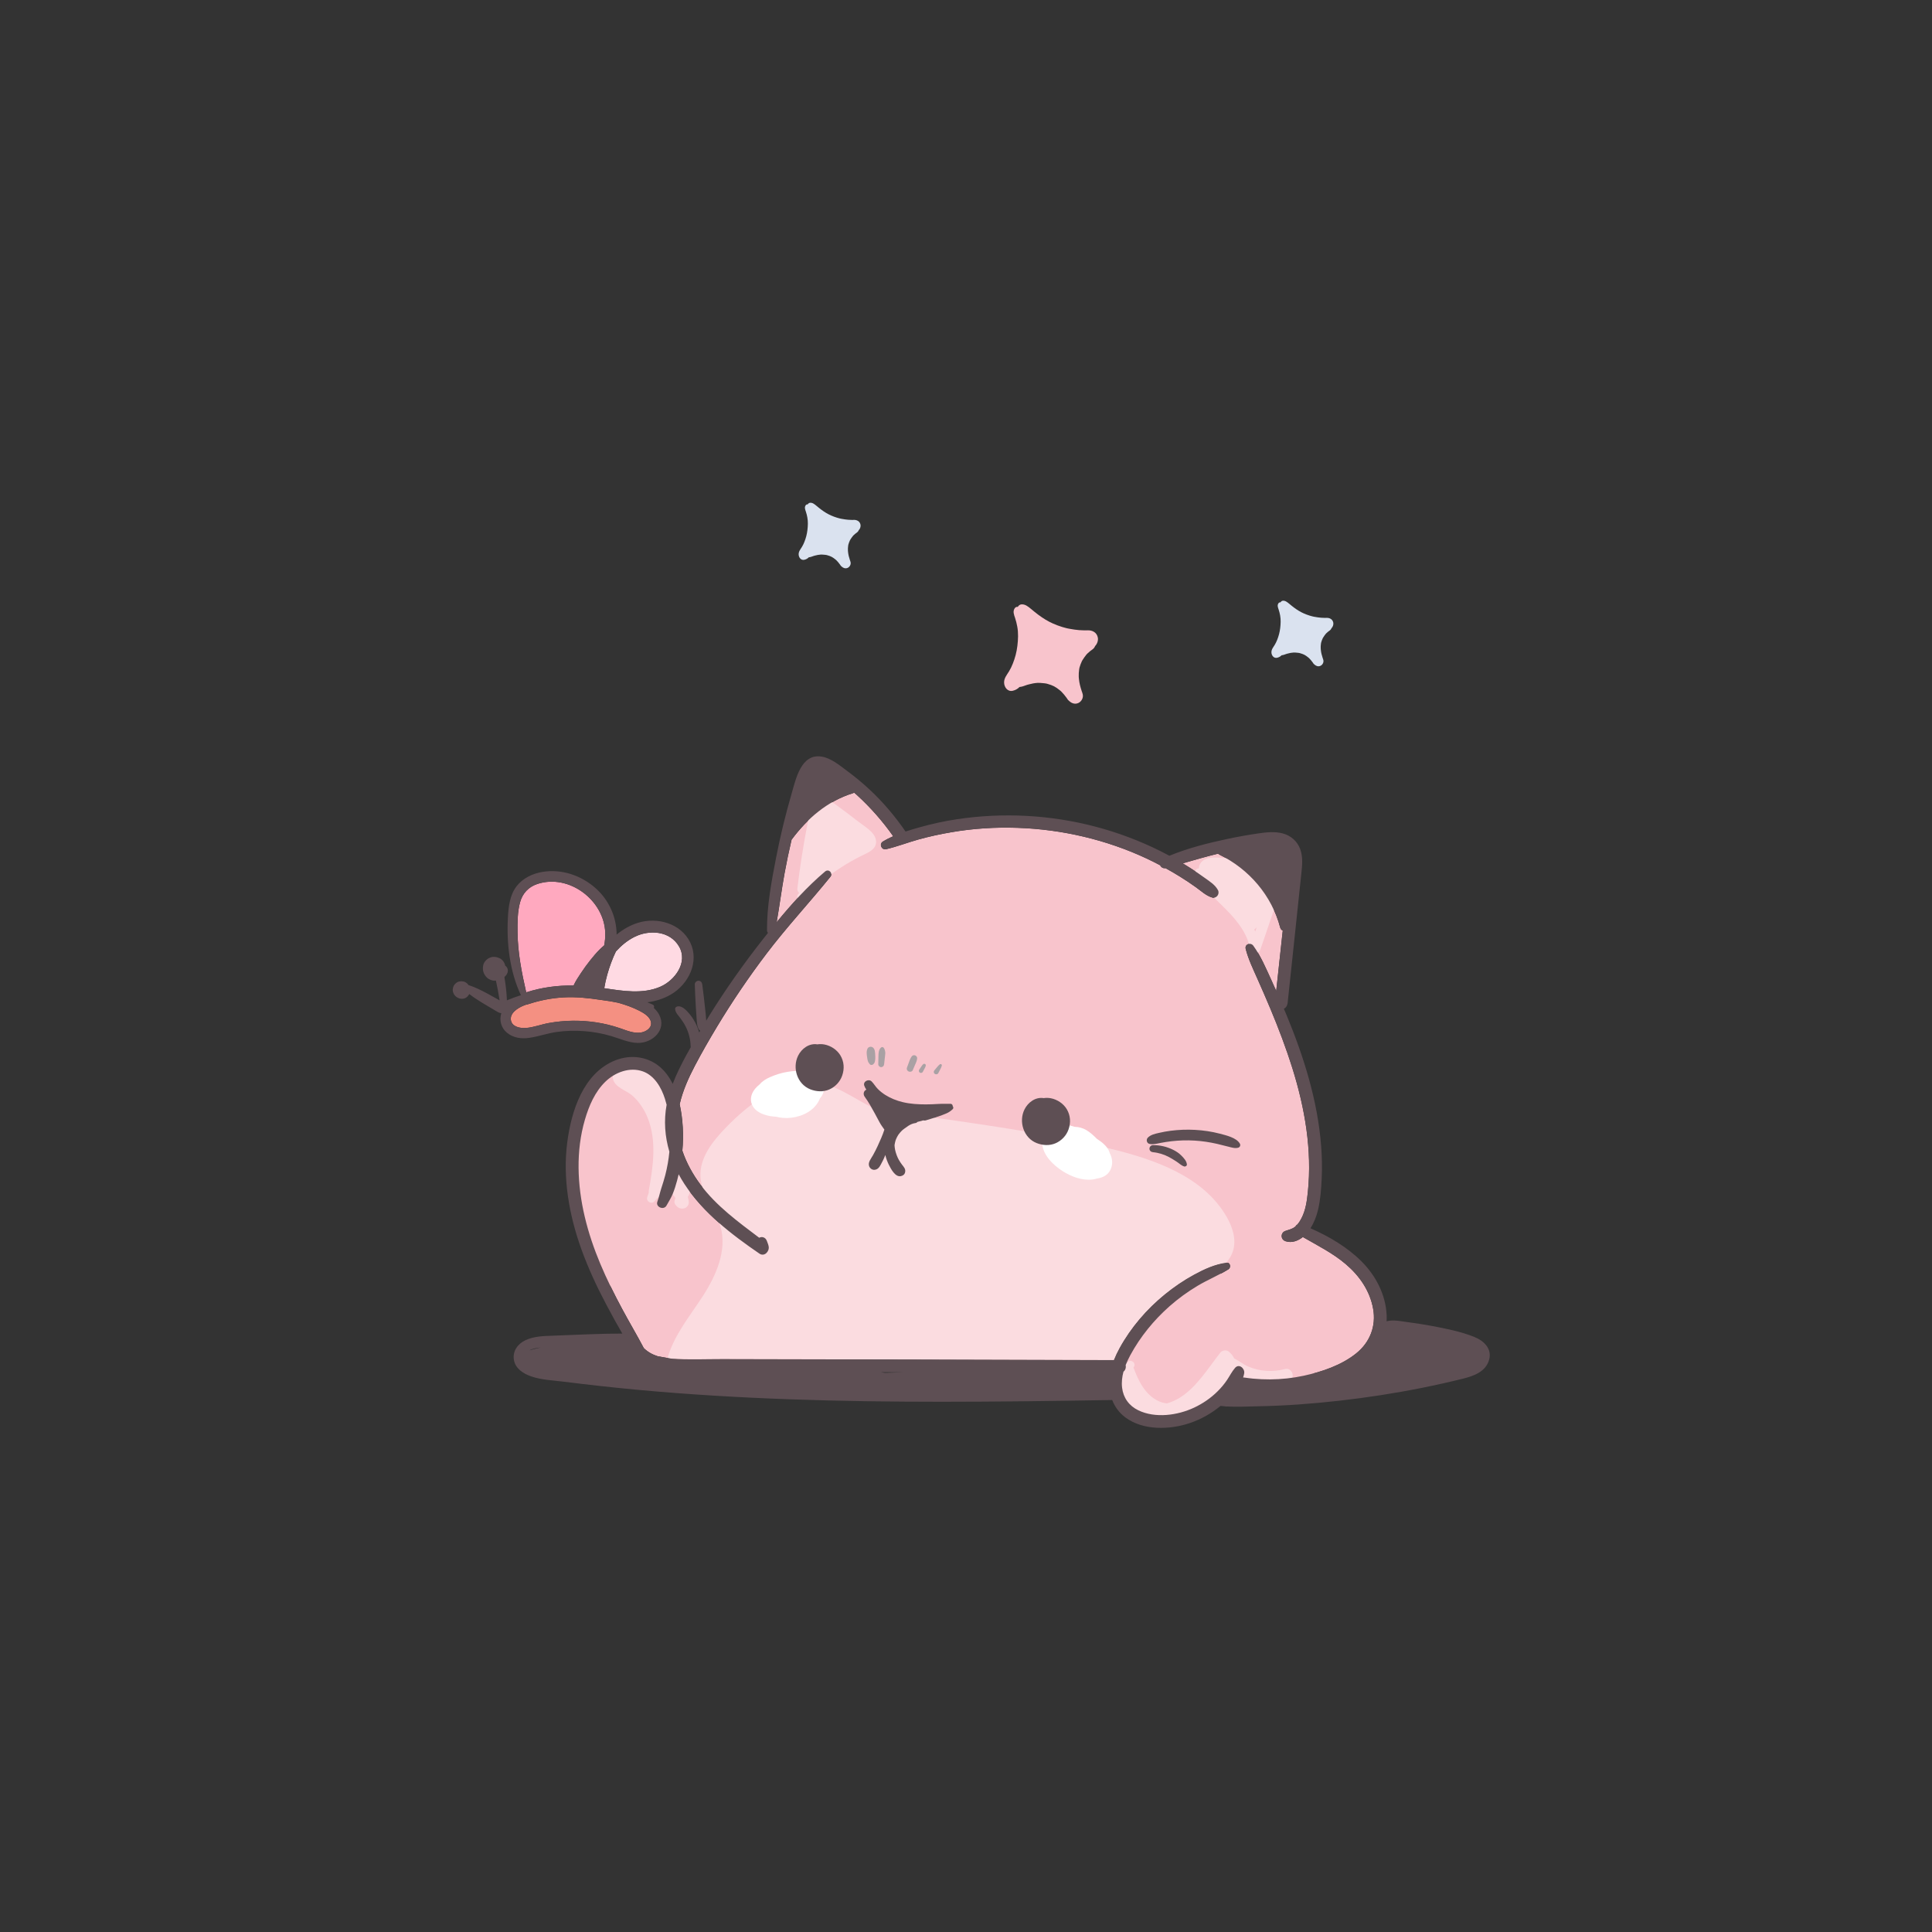 <?xml version="1.0" encoding="UTF-8" standalone="no"?> <svg xmlns:inkscape="http://www.inkscape.org/namespaces/inkscape" xmlns:sodipodi="http://sodipodi.sourceforge.net/DTD/sodipodi-0.dtd" xmlns="http://www.w3.org/2000/svg" xmlns:svg="http://www.w3.org/2000/svg" width="500" height="500" viewBox="0 0 132.292 132.292" version="1.1" id="svg1" inkscape:version="1.3 (0e150ed6c4, 2023-07-21)" sodipodi:docname="кот розовый_с бабочкой.svg"><rect x="0" y="0" width="132.292" height="132.292" fill="#333333" stroke="none"/><defs id="defs1"></defs><g inkscape:label="Слой 1" inkscape:groupmode="layer" id="layer1"><g id="g251" transform="matrix(0.265,0,0,0.265,-162.298,96.334)"><path style="fill:#f8c4cc;fill-opacity:1" d="m 893.398,-200.655 c -0.086,0.005 -0.141,0.008 -0.182,0.012 -0.039,-0.001 -0.072,-0.001 -0.136,-0.001 -0.158,-0.001 -0.316,0.002 -0.474,0 -0.435,-0.005 -0.869,-0.025 -1.302,-0.059 -0.828,-0.065 -1.646,-0.191 -2.462,-0.343 -0.155,-0.029 -0.31,-0.056 -0.465,-0.087 0,0.001 -0.35,-0.08 -0.424,-0.095 -0.358,-0.09 -0.713,-0.187 -1.065,-0.295 -0.793,-0.244 -1.572,-0.535 -2.331,-0.87 -1.362,-0.601 -2.586,-1.36 -3.895,-2.333 -0.629,-0.467 -1.227,-0.977 -1.832,-1.474 -0.726,-0.596 -1.52,-1.266 -2.517,-1.15 -0.364,0.043 -0.689,0.308 -0.867,0.63 -0.301,-0.037 -0.591,0.049 -0.812,0.379 -0.533,0.794 -0.193,1.626 0.086,2.445 0.251,0.737 0.433,1.505 0.578,2.269 0.309,1.624 0.228,3.352 0.031,4.985 -0.194,1.613 -0.59,3.13 -1.199,4.639 -0.294,0.729 -0.566,1.3 -0.955,1.941 -0.576,0.95 -1.313,1.769 -1.278,2.945 0.034,1.159 0.901,2.396 2.246,2.08 0.75,-0.176 1.29,-0.52 1.739,-0.976 0.615,-0.039 1.241,-0.292 1.796,-0.492 0.068,-0.024 0.091,-0.035 0.1,-0.04 0.042,-0.011 0.086,-0.022 0.155,-0.041 0.15,-0.041 0.3,-0.08 0.45,-0.119 0.34,-0.089 0.68,-0.172 1.026,-0.233 0.384,-0.067 0.774,-0.117 1.164,-0.139 0.012,-0.001 0.015,-0.001 0.026,-0.002 0.02,0.001 0.05,0.002 0.096,0.002 0.195,0.003 0.389,0.006 0.584,0.015 0.351,0.016 0.701,0.044 1.049,0.092 0.507,0.07 0.462,0.059 0.822,0.162 1.383,0.395 2.024,0.734 3.15,1.647 0.081,0.065 0.159,0.133 0.237,0.2 0.016,0.019 0.181,0.172 0.213,0.204 0.224,0.226 0.438,0.461 0.64,0.706 0.224,0.271 0.443,0.55 0.648,0.836 0.082,0.114 0.155,0.236 0.239,0.348 0.076,0.146 0.182,0.267 0.319,0.361 0.064,0.057 0.11,0.099 0.144,0.131 0.643,0.611 1.518,0.889 2.364,0.49 0.787,-0.371 1.299,-1.307 1.125,-2.172 -0.061,-0.301 -0.159,-0.589 -0.271,-0.872 -0.358,-1.128 -0.606,-1.971 -0.732,-3.199 0,-0.033 -0.023,-0.292 -0.031,-0.384 0,-0.083 -0.01,-0.207 -0.01,-0.227 -0.01,-0.287 -0.01,-0.572 0.01,-0.859 0.017,-0.322 0.049,-0.644 0.098,-0.964 0.017,-0.108 0.037,-0.215 0.057,-0.322 0.011,-0.05 0.032,-0.145 0.052,-0.219 0.149,-0.53 0.352,-1.034 0.578,-1.536 0.013,-0.029 0.021,-0.044 0.03,-0.064 0.051,-0.089 0.101,-0.179 0.154,-0.267 0.15,-0.248 0.313,-0.488 0.48,-0.725 0.15,-0.21 0.304,-0.417 0.468,-0.616 0.063,-0.077 0.122,-0.144 0.148,-0.174 0.055,-0.057 0.109,-0.114 0.165,-0.169 0.415,-0.407 0.868,-0.77 1.346,-1.099 0.298,-0.205 0.504,-0.505 0.641,-0.841 0.548,-0.56 0.837,-1.428 0.712,-2.147 -0.242,-1.377 -1.45,-1.984 -2.723,-1.914 z" id="path15-1"></path><path style="fill:#ffffff" d="m 829.925,-217.124 c -0.01,-0.008 -0.019,-0.013 -0.027,-0.021 0.081,0.071 0.089,0.077 0.027,0.021 z" id="path16-9"></path><path style="fill:#dae2ef;fill-opacity:1" d="m 833.002,-229.188 c -0.057,0.003 -0.093,0.005 -0.12,0.007 -0.026,0 -0.047,-10e-4 -0.09,-10e-4 -0.104,0 -0.209,10e-4 -0.313,0 -0.287,-0.003 -0.573,-0.017 -0.859,-0.039 -0.547,-0.043 -1.086,-0.126 -1.625,-0.226 -0.102,-0.019 -0.205,-0.037 -0.307,-0.058 0,0 -0.231,-0.053 -0.28,-0.063 -0.236,-0.059 -0.471,-0.123 -0.703,-0.195 -0.524,-0.161 -1.037,-0.353 -1.539,-0.574 -0.899,-0.397 -1.707,-0.898 -2.571,-1.54 -0.415,-0.308 -0.81,-0.645 -1.209,-0.973 -0.479,-0.393 -1.003,-0.836 -1.661,-0.759 -0.24,0.028 -0.455,0.203 -0.573,0.416 -0.198,-0.025 -0.39,0.032 -0.536,0.25 -0.352,0.524 -0.127,1.073 0.057,1.614 0.166,0.486 0.286,0.993 0.382,1.498 0.204,1.072 0.15,2.212 0.02,3.29 -0.128,1.064 -0.389,2.066 -0.791,3.061 -0.194,0.481 -0.374,0.858 -0.63,1.281 -0.38,0.627 -0.867,1.167 -0.844,1.944 0.022,0.765 0.594,1.581 1.483,1.373 0.495,-0.116 0.852,-0.343 1.148,-0.644 0.406,-0.026 0.819,-0.193 1.186,-0.324 0.045,-0.016 0.06,-0.023 0.066,-0.026 0.028,-0.007 0.056,-0.015 0.102,-0.027 0.099,-0.027 0.198,-0.053 0.297,-0.079 0.224,-0.059 0.449,-0.114 0.677,-0.154 0.254,-0.044 0.511,-0.077 0.768,-0.092 0.01,-0.001 0.01,-0.001 0.017,-0.001 0.013,0.001 0.033,0.001 0.064,0.001 0.128,0.002 0.257,0.004 0.386,0.01 0.232,0.01 0.462,0.029 0.692,0.061 0.335,0.046 0.305,0.039 0.542,0.107 0.913,0.261 1.336,0.485 2.079,1.087 0.053,0.043 0.105,0.087 0.157,0.132 0.011,0.012 0.12,0.114 0.141,0.135 0.148,0.149 0.289,0.304 0.423,0.466 0.148,0.179 0.293,0.363 0.428,0.552 0.054,0.075 0.102,0.156 0.158,0.23 0.05,0.097 0.12,0.176 0.21,0.238 0.042,0.038 0.073,0.066 0.095,0.086 0.424,0.403 1.002,0.587 1.56,0.324 0.519,-0.245 0.858,-0.862 0.743,-1.434 -0.04,-0.199 -0.105,-0.389 -0.179,-0.576 -0.236,-0.744 -0.4,-1.301 -0.483,-2.112 0,-0.022 -0.015,-0.193 -0.02,-0.253 0,-0.055 -0.01,-0.137 -0.01,-0.15 -0.01,-0.189 -0.01,-0.378 0,-0.567 0.011,-0.213 0.032,-0.425 0.065,-0.636 0.011,-0.071 0.024,-0.142 0.038,-0.213 0.01,-0.033 0.021,-0.096 0.035,-0.145 0.098,-0.35 0.232,-0.682 0.381,-1.014 0.01,-0.019 0.013,-0.029 0.02,-0.042 0.034,-0.059 0.067,-0.118 0.102,-0.176 0.099,-0.164 0.206,-0.322 0.317,-0.478 0.099,-0.139 0.201,-0.275 0.309,-0.407 0.042,-0.051 0.081,-0.095 0.098,-0.115 0.036,-0.037 0.072,-0.075 0.109,-0.112 0.274,-0.269 0.573,-0.508 0.889,-0.725 0.196,-0.135 0.333,-0.333 0.423,-0.555 0.362,-0.369 0.552,-0.943 0.47,-1.417 -0.165,-0.906 -0.962,-1.307 -1.802,-1.261 z" id="path17-55"></path><path style="fill:#ffffff" d="m 952.089,-191.812 c -0.01,-0.008 -0.018,-0.013 -0.027,-0.021 0.081,0.071 0.088,0.077 0.027,0.021 z" id="path18-7"></path><path style="fill:#dae2ef;fill-opacity:1" d="m 955.165,-203.876 c -0.057,0.003 -0.093,0.006 -0.12,0.008 -0.026,0 -0.047,-0.001 -0.09,-0.001 -0.105,0 -0.209,0.001 -0.313,0 -0.287,-0.003 -0.573,-0.017 -0.859,-0.039 -0.547,-0.043 -1.086,-0.126 -1.625,-0.226 -0.102,-0.019 -0.205,-0.037 -0.307,-0.057 0,0 -0.231,-0.053 -0.28,-0.063 -0.236,-0.059 -0.471,-0.123 -0.703,-0.195 -0.523,-0.161 -1.037,-0.353 -1.539,-0.574 -0.899,-0.397 -1.707,-0.898 -2.571,-1.54 -0.415,-0.308 -0.81,-0.645 -1.209,-0.973 -0.479,-0.393 -1.003,-0.836 -1.661,-0.759 -0.24,0.028 -0.455,0.203 -0.572,0.415 -0.199,-0.025 -0.39,0.032 -0.536,0.25 -0.352,0.524 -0.127,1.073 0.057,1.614 0.166,0.486 0.286,0.993 0.382,1.498 0.204,1.072 0.15,2.212 0.02,3.29 -0.128,1.064 -0.389,2.066 -0.791,3.062 -0.194,0.481 -0.374,0.858 -0.63,1.281 -0.38,0.627 -0.867,1.167 -0.844,1.944 0.022,0.765 0.594,1.581 1.482,1.373 0.495,-0.116 0.852,-0.343 1.148,-0.644 0.406,-0.026 0.819,-0.193 1.186,-0.324 0.045,-0.016 0.06,-0.023 0.066,-0.026 0.028,-0.007 0.057,-0.015 0.102,-0.027 0.099,-0.027 0.198,-0.053 0.297,-0.079 0.224,-0.059 0.449,-0.113 0.677,-0.154 0.254,-0.045 0.511,-0.077 0.768,-0.092 0.01,-0.001 0.01,-0.001 0.017,-0.001 0.013,0.001 0.033,0.001 0.064,0.001 0.129,0.002 0.257,0.004 0.386,0.01 0.232,0.01 0.462,0.029 0.692,0.061 0.335,0.046 0.305,0.039 0.542,0.107 0.913,0.261 1.336,0.485 2.079,1.087 0.053,0.043 0.105,0.088 0.157,0.132 0.011,0.012 0.12,0.114 0.141,0.135 0.148,0.149 0.289,0.304 0.423,0.466 0.148,0.179 0.293,0.363 0.428,0.552 0.054,0.075 0.102,0.156 0.158,0.23 0.05,0.097 0.12,0.176 0.21,0.238 0.042,0.038 0.073,0.066 0.095,0.086 0.424,0.403 1.002,0.587 1.56,0.324 0.519,-0.245 0.858,-0.862 0.743,-1.434 -0.04,-0.199 -0.105,-0.389 -0.179,-0.576 -0.236,-0.744 -0.4,-1.301 -0.483,-2.112 0,-0.022 -0.015,-0.193 -0.02,-0.253 0,-0.055 -0.01,-0.137 -0.01,-0.15 -0.01,-0.189 -0.01,-0.378 0,-0.567 0.011,-0.213 0.032,-0.425 0.065,-0.636 0.011,-0.071 0.025,-0.142 0.038,-0.212 0.01,-0.033 0.021,-0.096 0.034,-0.145 0.099,-0.35 0.233,-0.682 0.381,-1.014 0.01,-0.019 0.014,-0.029 0.02,-0.042 0.034,-0.059 0.067,-0.118 0.102,-0.176 0.099,-0.164 0.206,-0.322 0.317,-0.478 0.099,-0.139 0.2,-0.275 0.309,-0.407 0.042,-0.051 0.081,-0.095 0.098,-0.115 0.036,-0.037 0.072,-0.075 0.109,-0.111 0.274,-0.269 0.573,-0.508 0.889,-0.725 0.196,-0.135 0.333,-0.333 0.423,-0.555 0.362,-0.37 0.552,-0.943 0.47,-1.417 -0.164,-0.91 -0.96,-1.311 -1.801,-1.265 z" id="path19-7"></path><g id="g130" transform="translate(4.403,-399.255)"><path style="fill:#ffffff" d="m 884.334,216.877 c -0.012,-0.012 -0.028,-0.019 -0.041,-0.032 0.123,0.108 0.134,0.117 0.041,0.032 z" id="path14-41"></path><path style="fill:#f8c4cc;fill-opacity:1" d="m 958.475,385.448 c -3.789,3.046 -8.805,4.741 -13.488,5.767 -2.871,0.626 -5.784,0.935 -8.714,0.96 -1.477,0.008 -2.955,-0.058 -4.424,-0.2 -0.71,-0.067 -1.419,-0.159 -2.12,-0.259 -0.167,-0.025 -0.309,-0.042 -0.459,-0.05 0.134,-0.351 0.234,-0.718 0.284,-1.093 0.184,-1.235 -1.327,-2.571 -2.362,-1.369 -0.826,0.952 -1.352,2.037 -2.045,3.08 -0.71,1.068 -1.536,2.037 -2.437,2.938 -1.77,1.769 -3.848,3.197 -6.11,4.257 -4.273,2.003 -10.033,2.796 -14.414,0.676 -2.379,-1.152 -3.873,-3.205 -4.182,-5.834 -0.167,-1.411 -0.008,-2.796 0.359,-4.14 0.509,-0.392 0.693,-1.093 0.568,-1.711 0.342,-0.876 0.751,-1.728 1.185,-2.546 2.596,-4.774 6.085,-9.064 10.149,-12.653 2.254,-1.995 4.699,-3.756 7.27,-5.3 2.588,-1.544 5.4,-2.679 7.946,-4.265 0.693,-0.434 0.492,-1.786 -0.451,-1.678 -0.075,0.008 -0.158,0.017 -0.233,0.033 -2.88,0.376 -5.651,1.669 -8.18,3.047 -2.688,1.461 -5.208,3.18 -7.579,5.108 -4.691,3.823 -8.772,8.555 -11.685,13.872 -0.551,0.993 -1.043,2.028 -1.469,3.096 -16.651,-0.05 -33.303,-0.108 -49.946,-0.142 -17.086,-0.042 -34.163,-0.083 -51.24,-0.117 -4.323,0 -8.705,0.192 -13.021,-0.092 -0.384,-0.067 -0.759,-0.134 -1.143,-0.2 -0.843,-0.15 -1.686,-0.3 -2.521,-0.451 -1.344,-0.426 -2.579,-1.085 -3.614,-2.112 -1.786,-3.397 -3.756,-6.694 -5.567,-10.074 -2.045,-3.806 -3.973,-7.687 -5.651,-11.677 -3.305,-7.871 -5.542,-16.259 -5.617,-24.831 -0.042,-4.19 0.451,-8.363 1.627,-12.395 1.043,-3.589 2.579,-7.22 5.309,-9.857 2.479,-2.404 6.243,-3.856 9.64,-2.663 3.055,1.068 4.807,4.182 5.742,7.095 0.159,0.509 0.3,1.018 0.434,1.536 -0.76,4.107 -0.451,8.221 0.709,12.136 -0.192,2.037 -0.543,4.048 -1.052,6.026 -0.292,1.135 -0.651,2.254 -1.018,3.364 -0.376,1.177 -0.609,2.37 -1.035,3.531 -0.501,1.385 1.661,2.262 2.362,0.993 0.534,-0.977 1.152,-1.92 1.578,-2.955 0.476,-1.144 0.843,-2.32 1.16,-3.514 0.15,-0.534 0.284,-1.077 0.401,-1.619 0.451,0.843 0.943,1.661 1.461,2.471 2.471,3.798 5.6,7.136 9.039,10.141 3.28,2.888 6.844,5.475 10.375,7.896 1.285,0.876 2.612,-0.568 2.387,-1.836 -0.092,-0.526 -0.3,-1.002 -0.484,-1.494 -0.351,-0.927 -1.302,-1.144 -1.961,-0.776 -5.25,-3.965 -10.609,-7.862 -14.69,-13.087 0.008,-0.008 0.008,-0.008 0,-0.008 -0.175,-0.209 -0.334,-0.417 -0.492,-0.626 -1.995,-2.663 -3.639,-5.634 -4.691,-8.772 0.359,-3.998 0.159,-8.104 -0.693,-12.019 0.801,-3.497 2.279,-6.786 3.94,-9.957 1.786,-3.405 3.714,-6.744 5.692,-10.041 3.923,-6.519 8.205,-12.829 12.804,-18.897 5.208,-6.869 11.084,-13.163 16.501,-19.856 0.768,-0.96 -0.409,-2.162 -1.36,-1.361 -4.599,3.889 -8.681,8.422 -12.52,13.096 0.751,-4.232 1.285,-8.505 2.062,-12.745 0.526,-2.871 1.127,-5.734 1.794,-8.58 4.031,-5.45 9.29,-9.999 15.858,-12.019 0.117,-0.033 0.217,-0.092 0.317,-0.15 0.225,0.2 0.459,0.392 0.684,0.601 3.514,3.205 6.669,6.786 9.407,10.675 -0.918,0.401 -1.82,0.843 -2.654,1.36 -1.06,0.643 -0.367,2.254 0.826,1.978 2.821,-0.651 5.55,-1.728 8.347,-2.504 2.797,-0.776 5.642,-1.394 8.505,-1.878 5.651,-0.977 11.402,-1.335 17.127,-1.135 11.485,0.392 22.97,3.072 33.386,7.954 1.152,0.542 2.295,1.118 3.422,1.711 0.25,0.501 0.768,0.868 1.385,0.751 1.302,0.709 2.579,1.461 3.839,2.245 1.369,0.851 2.713,1.744 4.023,2.688 1.36,0.968 2.612,2.195 4.232,2.663 1.127,0.326 2.02,-0.943 1.477,-1.928 -0.759,-1.386 -2.12,-2.203 -3.38,-3.122 -1.219,-0.885 -2.462,-1.736 -3.731,-2.546 -0.659,-0.426 -1.327,-0.835 -1.995,-1.244 3.038,-0.868 6.068,-1.761 9.148,-2.504 0.092,0.108 0.217,0.209 0.376,0.284 7.629,3.731 13.488,10.55 15.658,18.796 0.109,0.434 0.367,0.684 0.668,0.81 -0.05,0.434 -0.1,0.868 -0.15,1.302 -0.526,4.766 -1.035,9.523 -1.544,14.289 -0.417,-0.935 -0.826,-1.87 -1.252,-2.796 -1.394,-3.022 -2.704,-6.177 -4.649,-8.881 -0.693,-0.96 -2.303,-0.417 -1.978,0.835 0.701,2.738 1.961,5.292 3.097,7.871 1.093,2.479 2.195,4.966 3.239,7.478 2.12,5.066 4.081,10.216 5.726,15.458 3.222,10.316 5.108,21.125 3.998,31.942 -0.233,2.32 -0.559,4.716 -1.644,6.819 -0.292,0.559 -0.634,1.118 -1.043,1.603 -0.209,0.108 -0.384,0.284 -0.5,0.501 l -0.15,0.134 c -0.71,0.559 -1.619,0.76 -2.454,1.043 -1.311,0.442 -1.302,2.203 0,2.654 1.586,0.543 3.214,-0.067 4.49,-1.077 3.797,2.187 7.746,4.157 11.101,7.011 3.547,3.021 6.218,6.869 7.061,11.518 0.817,4.498 -0.827,8.696 -4.383,11.543 z" id="path103-75"></path><path style="fill:#f6c280" d="m 966.04,379.404 c -0.017,0.077 -0.036,0.153 -0.055,0.23 l 0.187,-0.165 z" id="path104-8"></path><path style="fill:#ffdae3" d="m 778.661,290.706 c 3.786,-1.635 7.239,-6.306 4.849,-10.411 -2.381,-4.091 -7.764,-4.401 -11.619,-2.419 -1.793,0.922 -3.346,2.216 -4.693,3.703 -0.923,1.913 -1.661,3.955 -2.231,5.975 -0.327,1.16 -0.591,2.334 -0.781,3.524 4.774,0.726 9.938,1.587 14.475,-0.372 z" id="path105-2"></path><path style="fill:#ffa9bf" d="m 744.016,292.153 c 4.031,-1.296 8.119,-1.821 12.254,-1.777 0.512,-1.149 1.249,-2.226 1.939,-3.272 0.722,-1.095 1.495,-2.148 2.307,-3.178 0.8,-1.015 1.638,-2.003 2.555,-2.916 0.351,-0.349 0.725,-0.671 1.1,-0.994 0.205,-1.057 0.3,-2.136 0.272,-3.206 -0.222,-8.437 -9.368,-15.389 -17.575,-12.652 -2.266,0.756 -3.807,2.416 -4.436,4.712 -0.68,2.481 -0.685,5.206 -0.656,7.761 0.061,5.292 1.072,10.393 2.24,15.522 z" id="path106-6"></path><path style="fill:#f49082" d="m 768.188,301.398 c 1.726,0.584 3.649,1.45 5.512,1.134 1.234,-0.209 2.762,-1.121 2.58,-2.57 -0.184,-1.463 -1.861,-2.457 -3.036,-3.059 -1.718,-0.88 -3.594,-1.55 -5.513,-2.069 -0.63,-0.126 -1.261,-0.248 -1.893,-0.363 -0.816,-0.111 -1.626,-0.231 -2.425,-0.352 -3.237,-0.49 -6.459,-0.846 -9.738,-0.668 -3.194,0.173 -6.328,0.815 -9.36,1.825 -0.138,0.046 -0.268,0.068 -0.393,0.078 -0.244,0.093 -0.491,0.18 -0.731,0.283 -1.442,0.62 -3.498,1.924 -3.113,3.796 0.345,1.679 2.491,2.038 3.904,1.925 1.995,-0.16 3.939,-0.931 5.906,-1.283 4.053,-0.726 8.161,-0.778 12.231,-0.163 2.065,0.312 4.091,0.817 6.069,1.486 z" id="path107-3"></path><path style="fill:#5e4f54;fill-opacity:1" d="m 913.328,334.348 c -0.619,-0.63 -1.373,-1.133 -2.165,-1.523 -1.633,-0.805 -3.374,-1.211 -5.195,-1.197 -0.493,0.004 -0.913,0.417 -0.913,0.913 0,0.531 0.42,0.868 0.913,0.913 1.452,0.131 2.919,0.607 4.161,1.268 0.665,0.354 1.294,0.765 1.93,1.166 0.644,0.406 1.23,1.025 1.969,1.247 0.315,0.095 0.742,-0.175 0.702,-0.535 -0.101,-0.904 -0.788,-1.627 -1.402,-2.252 z" id="path108-0"></path><path style="fill:#fbdce0;fill-opacity:1" d="m 926.633,358.989 c -0.376,1.202 -1.018,2.203 -1.836,3.071 -2.88,0.376 -5.651,1.669 -8.18,3.047 -2.688,1.461 -5.208,3.18 -7.579,5.108 -4.691,3.823 -8.772,8.555 -11.685,13.872 -0.551,0.993 -1.043,2.028 -1.469,3.096 -16.651,-0.05 -33.303,-0.108 -49.946,-0.142 -17.086,-0.042 -34.163,-0.083 -51.24,-0.117 -4.323,0 -8.705,0.192 -13.021,-0.092 -0.384,-0.067 -0.759,-0.134 -1.143,-0.2 1.644,-5.843 5.676,-10.734 9.014,-15.842 3.522,-5.409 6.444,-11.969 4.649,-18.17 -0.083,-0.284 -0.175,-0.559 -0.275,-0.843 -1.144,-3.213 -3.355,-6.093 -4.374,-9.298 0.008,-0.008 0.008,-0.008 0,-0.008 -0.25,-0.81 -0.426,-1.636 -0.492,-2.487 -0.384,-4.983 3.113,-9.365 6.602,-12.954 6.519,-6.702 15.166,-13.129 24.355,-11.393 5.584,1.06 9.924,4.916 15.082,6.994 2.946,1.194 5.801,1.294 8.931,1.461 5.258,0.275 10.483,1.152 15.683,1.911 11.718,1.711 23.404,3.714 34.922,6.469 11.752,2.813 24.405,7.245 30.398,17.736 1.52,2.655 2.539,5.86 1.604,8.781 z" id="path109-7"></path><path style="fill:#ffffff;fill-opacity:1" d="m 894.777,333.659 c -0.024,-0.083 -0.038,-0.167 -0.069,-0.249 -0.551,-1.475 -1.834,-2.485 -3.105,-3.331 -0.037,-0.025 -0.077,-0.046 -0.115,-0.07 -0.846,-0.848 -1.741,-1.684 -2.765,-2.287 -0.88,-0.518 -1.945,-0.807 -2.991,-0.829 -0.818,-0.259 -1.652,-0.45 -2.494,-0.537 -3.044,-0.315 -6.254,1.776 -5.872,5.117 0.336,2.937 2.893,5.351 5.257,6.871 2.205,1.418 5.095,2.5 7.749,2.157 0.366,-0.047 0.724,-0.127 1.069,-0.238 1.732,-0.233 3.284,-1.083 3.815,-3.008 0.353,-1.278 0.096,-2.494 -0.479,-3.596 z" id="path110-28"></path><path style="fill:#ffffff;fill-opacity:1" d="m 820.931,317.138 c 0.019,-0.841 -0.275,-1.621 -0.773,-2.254 -0.069,-0.24 -0.163,-0.485 -0.314,-0.74 -0.761,-1.282 -2.314,-1.553 -3.671,-1.671 -1.565,-0.136 -3.132,-0.031 -4.68,0.222 -1.549,0.253 -3.034,0.729 -4.47,1.358 -0.981,0.43 -1.961,0.997 -2.643,1.823 -0.409,0.336 -0.797,0.688 -1.132,1.075 -1.022,1.181 -1.535,2.729 -0.889,4.224 0.573,1.326 1.842,2.11 3.163,2.561 0.978,0.333 2.035,0.508 3.112,0.554 0.591,0.155 1.19,0.256 1.758,0.299 2.843,0.219 6.081,-0.713 8.086,-2.809 0.614,-0.641 1.107,-1.408 1.424,-2.223 0.598,-0.668 1.008,-1.483 1.029,-2.419 z" id="path111-68"></path><path style="fill:#fbdce0;fill-opacity:1" d="m 834.366,252.762 c -0.36,-2.072 -2.891,-3.447 -4.413,-4.635 -1.823,-1.422 -3.667,-2.817 -5.536,-4.179 -1.638,-1.193 -3.947,-2.861 -5.849,-1.122 -0.668,0.611 -0.964,1.442 -1.161,2.305 -0.289,1.262 -0.529,2.537 -0.777,3.808 -1.056,5.423 -1.898,10.885 -2.556,16.37 -0.06,0.502 0.147,0.887 0.475,1.141 -0.122,0.159 -0.253,0.306 -0.374,0.467 -0.526,0.702 0.593,1.502 1.188,0.917 3.006,-2.957 6.372,-5.596 9.9,-7.9 1.767,-1.154 3.598,-2.203 5.496,-3.126 1.691,-0.821 4.013,-1.705 3.607,-4.046 z" id="path112-7"></path><path style="fill:#fbdce0;fill-opacity:1" d="m 938.619,263.439 c -0.48,-1.643 -1.733,-2.985 -3.214,-3.798 -1.669,-0.916 -3.587,-1.282 -5.443,-1.602 -1.988,-0.343 -3.995,-0.562 -6.011,-0.644 -1.638,-0.066 -3.818,-0.352 -5.172,0.796 -0.675,0.572 -0.94,1.24 -0.947,1.928 -0.491,-0.051 -1.032,0.429 -0.929,1.023 0.33,1.899 2.187,3.75 3.471,5.11 1.479,1.567 3.058,3.036 4.566,4.574 2.841,2.898 5.489,6.179 6.148,10.298 0.229,1.432 2.224,1.137 2.616,0 1.382,-4.012 2.753,-8.028 4.115,-12.048 0.609,-1.801 1.361,-3.719 0.8,-5.637 z m -6.231,12.997 c -0.083,-0.173 -0.154,-0.351 -0.243,-0.522 0.201,-0.176 0.404,-0.349 0.591,-0.539 -0.116,0.354 -0.232,0.708 -0.348,1.061 z" id="path113-7"></path><path style="fill:#a9a1a4;fill-opacity:1" d="m 834.21,308.693 c 10e-4,-0.27 -0.016,-0.534 -0.041,-0.803 -0.038,-0.417 -0.076,-0.859 -0.32,-1.217 -0.193,-0.283 -0.468,-0.472 -0.822,-0.472 -0.315,0 -0.679,0.177 -0.822,0.472 -0.128,0.264 -0.165,0.454 -0.2,0.748 0.012,-0.092 0.025,-0.185 0.037,-0.277 -0.034,0.205 -0.068,0.403 -0.057,0.611 0.006,0.112 0.013,0.223 0.019,0.335 0.019,0.331 0.07,0.657 0.12,0.985 0.078,0.512 0.163,1.088 0.532,1.465 0.04,0.056 0.08,0.111 0.123,0.165 0.277,0.342 0.843,0.204 1.048,-0.131 0.003,-0.002 0.006,-0.005 0.009,-0.007 0.135,-0.124 0.196,-0.297 0.251,-0.466 0.05,-0.154 0.07,-0.313 0.092,-0.473 0.043,-0.309 0.03,-0.624 0.031,-0.935 z" id="path114-3"></path><path style="fill:#a9a1a4;fill-opacity:1" d="m 836.762,307.447 c -0.068,-0.388 -0.172,-0.731 -0.436,-1.033 -0.17,-0.194 -0.47,-0.154 -0.646,0 -0.615,0.538 -0.637,1.443 -0.653,2.195 -0.015,0.702 -0.03,1.404 -0.045,2.107 -0.009,0.396 0.354,0.774 0.756,0.756 0.447,-0.02 0.709,-0.334 0.756,-0.756 0.078,-0.702 0.157,-1.405 0.235,-2.107 0.045,-0.393 0.102,-0.768 0.033,-1.162 z" id="path115-86"></path><path style="fill:#a9a1a4;fill-opacity:1" d="m 844.548,308.453 c -0.276,-0.116 -0.651,-0.072 -0.86,0.163 -0.191,0.215 -0.323,0.49 -0.452,0.746 -0.138,0.276 -0.231,0.581 -0.338,0.871 -0.173,0.468 -0.346,0.937 -0.519,1.405 -0.067,0.182 -0.021,0.472 0.083,0.633 0.098,0.153 0.225,0.265 0.393,0.336 0.339,0.143 0.864,0.04 1.026,-0.336 0.198,-0.458 0.395,-0.916 0.593,-1.374 0.118,-0.273 0.264,-0.551 0.355,-0.833 0.09,-0.28 0.194,-0.598 0.204,-0.891 0.01,-0.313 -0.207,-0.603 -0.485,-0.72 z" id="path116-22"></path><path style="fill:#a9a1a4;fill-opacity:1" d="m 847.066,310.66 c -0.159,-0.084 -0.35,-0.064 -0.482,0.062 l -0.157,0.151 c -0.07,0.067 -0.125,0.145 -0.179,0.225 -0.079,0.117 -0.157,0.233 -0.236,0.35 -0.157,0.233 -0.314,0.467 -0.472,0.7 -0.076,0.113 -0.09,0.294 -0.055,0.422 0.035,0.127 0.133,0.265 0.252,0.327 0.254,0.134 0.606,0.074 0.75,-0.197 0.132,-0.248 0.263,-0.497 0.395,-0.745 0.066,-0.124 0.132,-0.248 0.198,-0.372 0.081,-0.152 0.124,-0.31 0.17,-0.474 0.045,-0.163 -0.03,-0.368 -0.184,-0.449 z" id="path117-4"></path><path style="fill:#a9a1a4;fill-opacity:1" d="m 851.25,310.722 c -0.133,-0.07 -0.284,-0.05 -0.395,0.051 -0.122,0.11 -0.249,0.217 -0.367,0.332 -0.121,0.118 -0.224,0.26 -0.333,0.389 -0.216,0.257 -0.433,0.514 -0.649,0.771 -0.112,0.133 -0.176,0.269 -0.183,0.443 -0.009,0.195 0.097,0.376 0.247,0.491 0.281,0.217 0.746,0.161 0.92,-0.176 0.159,-0.308 0.318,-0.617 0.477,-0.925 0.089,-0.173 0.191,-0.345 0.261,-0.527 0.061,-0.159 0.115,-0.321 0.172,-0.482 0.045,-0.129 -0.03,-0.304 -0.15,-0.367 z" id="path118-1"></path><path style="fill:#f8c4cc;fill-opacity:1" d="m 784.432,349.014 c 0.781,-0.959 1.585,-1.965 1.856,-3.171 0.575,-2.56 -1.363,-4.908 -2.529,-7.258 -2.135,-4.305 -1.754,-9.357 -2.008,-14.155 -0.254,-4.798 -1.572,-10.132 -5.691,-12.605 -3.477,-2.088 -8.143,-1.42 -11.47,0.897 -3.328,2.317 -5.471,6.013 -6.8,9.844 -2.673,7.711 -2.392,16.2 -0.589,24.159 0.961,4.239 4.381,21.412 9.889,21.675 3.207,0.153 6.597,-6.191 8.393,-8.396 2.982,-3.663 5.966,-7.327 8.949,-10.99 z" id="path119-1"></path><path style="fill:#f8c4cc;fill-opacity:1" d="m 923.416,363.933 c 0.562,7.071 3.781,13.9 8.879,18.834 5.097,4.934 12.027,7.928 19.113,8.259 -2.86,2.824 -7.39,2.971 -11.371,2.419 -3.981,-0.552 -8.064,-1.619 -11.95,-0.593 -4.288,1.132 -7.514,4.594 -11.386,6.758 -2.956,1.653 -6.418,2.551 -9.765,2.032 -3.347,-0.518 -6.526,-2.585 -7.941,-5.662 -1.979,-4.304 -0.239,-9.395 2.146,-13.488 3.904,-6.7 9.552,-12.374 16.235,-16.308" id="path120-1"></path><path style="fill:#fbdce0;fill-opacity:1" d="m 786.278,343.409 c 0.014,-1.023 -0.429,-2.109 -0.741,-3.091 -0.141,-0.675 -0.351,-1.333 -0.621,-1.972 -0.092,-0.291 -0.181,-0.583 -0.275,-0.874 -0.007,-0.082 -0.022,-0.165 -0.028,-0.246 -0.023,-0.288 -0.129,-0.529 -0.28,-0.723 -0.712,-2.155 -1.485,-4.288 -2.301,-6.406 0.011,-4.84 -1.029,-10.278 -3.875,-14.185 -1.499,-2.057 -3.556,-3.731 -6.04,-4.421 -1.143,-0.318 -2.494,-0.493 -3.657,-0.155 -1.37,0.398 -2.347,1.721 -2.029,3.169 0.496,2.253 3.426,2.931 4.972,4.293 1.742,1.534 3.059,3.505 3.941,5.647 2.469,5.994 1.462,12.709 0.351,18.887 -0.037,0.204 -0.036,0.396 -0.014,0.578 -0.143,0.395 -0.283,0.791 -0.411,1.193 -0.332,1.043 1.11,1.891 1.853,1.079 0.251,-0.275 0.483,-0.566 0.705,-0.865 0.33,-0.111 0.644,-0.336 0.892,-0.71 0.797,-1.201 1.404,-2.476 1.862,-3.795 0.066,0.186 0.143,0.367 0.212,0.552 0.156,1.372 0.713,2.675 1.655,3.724 0.037,0.095 0.074,0.19 0.106,0.286 -0.287,0.499 -0.353,1.141 -0.011,1.619 0.476,0.665 1.001,1.037 1.849,1.032 0.841,-0.005 1.673,-0.741 1.624,-1.624 -0.028,-0.501 -0.123,-0.971 -0.254,-1.426 0.323,-0.436 0.507,-0.994 0.515,-1.566 z" id="path121-1"></path><path style="fill:#fbdce0;fill-opacity:1" d="m 940.03,389.491 c -3.15,0.831 -6.543,0.616 -9.54,-0.692 -1.242,-0.542 -2.327,-1.465 -3.545,-2.055 -0.323,-0.702 -0.817,-1.331 -1.495,-1.848 -0.524,-0.399 -1.597,-0.262 -2.01,0.259 -0.839,1.057 -1.681,2.213 -2.549,3.388 -0.055,0.072 -0.109,0.145 -0.162,0.219 -3.001,4.05 -6.356,8.287 -11.154,9.59 -0.707,-0.058 -1.419,-0.235 -2.123,-0.559 -3.485,-1.606 -5.271,-5.258 -6.512,-8.684 -0.002,-0.006 -0.007,-0.01 -0.009,-0.016 0.042,-0.068 0.075,-0.141 0.12,-0.208 0.567,-0.843 -0.548,-1.91 -1.383,-1.383 -0.22,0.139 -0.409,0.298 -0.6,0.457 -0.588,0.057 -1.127,0.407 -1.31,1.149 -0.05,0.204 -0.076,0.408 -0.113,0.611 -0.717,1.4 -0.877,3.079 -0.609,4.725 0.449,2.758 2.292,5.103 4.792,6.322 0.79,0.385 1.588,0.662 2.388,0.854 0.973,0.457 2.008,0.797 3.088,0.976 6.841,1.133 13.096,-2.643 17.194,-7.877 0.958,-1.225 2,-2.555 2.527,-4.052 0.534,0.328 1.076,0.64 1.649,0.904 3.836,1.767 8.142,2.169 12.231,1.088 2.041,-0.539 1.175,-3.709 -0.875,-3.168 z" id="path122-1"></path><path style="fill:#5e4f54;fill-opacity:1" d="m 988.945,381.162 c -3.516,-1.391 -7.41,-2.162 -11.115,-2.853 -1.962,-0.366 -3.935,-0.668 -5.914,-0.925 -1.77,-0.23 -3.831,-0.725 -5.589,-0.246 0.03,-0.503 0.042,-1.011 0.019,-1.53 -0.231,-5.295 -2.772,-10.218 -6.479,-13.926 -3.723,-3.723 -8.39,-6.459 -13.213,-8.58 0.926,-1.434 1.552,-3.068 1.95,-4.72 0.633,-2.628 0.828,-5.418 0.954,-8.111 0.133,-2.831 0.076,-5.668 -0.145,-8.493 -0.914,-11.653 -4.456,-22.916 -8.895,-33.669 -0.239,-0.578 -0.489,-1.151 -0.731,-1.728 0.563,-0.261 0.9,-0.846 0.972,-1.504 1.21,-11.109 2.341,-22.225 3.53,-33.336 0.227,-2.124 0.478,-4.386 -0.295,-6.435 -0.766,-2.03 -2.394,-3.462 -4.487,-4.021 -2.049,-0.548 -4.184,-0.316 -6.25,-0.019 -2.681,0.385 -5.349,0.863 -7.999,1.424 -5.07,1.074 -10.233,2.374 -15.054,4.358 -0.758,-0.408 -1.521,-0.807 -2.291,-1.191 -5.379,-2.68 -11.04,-4.81 -16.852,-6.335 -11.6,-3.045 -23.775,-3.693 -35.634,-1.928 -3.299,0.491 -6.563,1.202 -9.773,2.109 -1.193,0.337 -2.414,0.688 -3.626,1.086 -2.733,-3.966 -5.852,-7.663 -9.389,-10.937 -1.819,-1.685 -3.738,-3.259 -5.729,-4.737 -1.93,-1.432 -4.127,-3.296 -6.565,-3.686 -5.341,-0.855 -6.672,5.854 -7.769,9.613 -1.588,5.443 -2.92,10.958 -4.002,16.524 -1.198,6.166 -2.382,12.491 -2.343,18.787 0.002,0.257 0.103,0.466 0.249,0.631 -0.47,0.59 -0.94,1.181 -1.405,1.772 -4.94,6.282 -9.546,12.823 -13.765,19.612 -0.266,0.428 -0.518,0.865 -0.78,1.296 -0.054,-1.04 -0.188,-2.079 -0.289,-3.116 -0.204,-2.084 -0.473,-4.159 -0.738,-6.236 -0.066,-0.517 -0.396,-0.965 -0.965,-0.965 -0.507,0 -0.985,0.442 -0.965,0.965 0.074,1.931 0.135,3.862 0.265,5.79 0.065,0.965 0.121,1.931 0.196,2.895 0.071,0.918 0.093,2.137 0.596,2.935 0.095,0.151 0.213,0.252 0.338,0.328 -0.087,0.148 -0.178,0.293 -0.265,0.441 -0.259,-0.887 -0.589,-1.753 -1.024,-2.569 -0.483,-0.906 -1.082,-1.786 -1.77,-2.55 -0.665,-0.739 -1.623,-1.735 -2.7,-1.625 -0.356,0.037 -0.757,0.3 -0.717,0.717 0.092,0.964 0.826,1.622 1.341,2.321 0.552,0.748 1.06,1.515 1.468,2.353 0.736,1.51 1.167,3.211 1.196,4.881 0.002,0.098 0.015,0.194 0.036,0.288 -0.397,0.713 -0.81,1.418 -1.198,2.136 -1.281,2.371 -2.501,4.811 -3.47,7.339 -0.874,-1.763 -2.028,-3.371 -3.558,-4.593 -3.198,-2.554 -7.461,-2.989 -11.238,-1.501 -8.304,3.271 -11.404,13.104 -12.453,21.193 -1.208,9.313 0.493,18.859 3.654,27.632 1.775,4.927 3.99,9.683 6.44,14.307 1.33,2.51 2.699,5.016 4.132,7.483 -5.984,0.003 -11.977,0.333 -17.954,0.55 -2.431,0.088 -4.888,0.125 -7.128,1.194 -1.972,0.941 -3.318,2.844 -2.922,5.089 0.396,2.242 2.451,3.527 4.443,4.225 2.619,0.919 5.576,1.019 8.309,1.362 6.445,0.809 12.9,1.529 19.367,2.126 26.032,2.402 52.185,3.069 78.316,3.073 14.719,0.002 29.434,-0.21 44.151,-0.45 0.681,1.739 1.788,3.28 3.356,4.459 4.638,3.486 11.568,3.262 16.818,1.46 2.856,-0.981 5.501,-2.476 7.823,-4.398 0.397,0.048 0.795,0.089 1.195,0.119 0.162,0.05 0.331,0.066 0.496,0.03 2.549,0.152 5.157,0.002 7.666,-0.045 3.561,-0.066 7.125,-0.217 10.678,-0.467 7.159,-0.504 14.297,-1.315 21.388,-2.415 7.114,-1.103 14.176,-2.51 21.163,-4.243 2.789,-0.691 5.915,-1.778 6.8,-4.852 0.843,-2.925 -1.376,-4.984 -3.862,-5.968 z m -244.123,3.501 c 0.809,-0.462 1.888,-0.658 2.904,-0.75 -0.976,0.216 -1.944,0.464 -2.904,0.75 z m 91.925,5.812 c -0.382,-0.078 -0.772,-0.126 -1.16,-0.183 1.91,0.007 3.82,0.012 5.73,0.019 -1.524,0.042 -3.048,0.093 -4.57,0.164 z m 121.711,-5.04 c -3.789,3.041 -8.808,4.741 -13.495,5.764 -2.865,0.625 -5.781,0.938 -8.712,0.957 -1.476,0.009 -2.952,-0.056 -4.422,-0.196 -0.711,-0.068 -1.416,-0.16 -2.122,-0.263 -0.167,-0.024 -0.31,-0.035 -0.456,-0.047 0.129,-0.354 0.23,-0.716 0.286,-1.089 0.185,-1.238 -1.333,-2.572 -2.365,-1.377 -0.825,0.955 -1.35,2.04 -2.047,3.085 -0.709,1.063 -1.531,2.038 -2.435,2.94 -1.772,1.77 -3.847,3.19 -6.114,4.252 -4.273,2.002 -10.029,2.8 -14.414,0.675 -2.372,-1.15 -3.868,-3.204 -4.181,-5.836 -0.167,-1.404 -0.002,-2.792 0.36,-4.138 0.509,-0.392 0.697,-1.089 0.57,-1.712 0.344,-0.874 0.747,-1.726 1.188,-2.54 2.588,-4.78 6.08,-9.064 10.148,-12.659 2.249,-1.987 4.693,-3.754 7.269,-5.293 2.586,-1.543 5.398,-2.682 7.946,-4.27 0.693,-0.432 0.488,-1.787 -0.454,-1.677 -2.961,0.346 -5.814,1.667 -8.417,3.08 -2.685,1.457 -5.203,3.177 -7.571,5.106 -4.695,3.824 -8.775,8.561 -11.693,13.877 -0.544,0.992 -1.042,2.029 -1.465,3.096 -16.649,-0.054 -33.299,-0.108 -49.949,-0.146 -17.079,-0.039 -34.158,-0.081 -51.237,-0.11 -4.324,-0.007 -8.704,0.191 -13.02,-0.093 -1.222,-0.217 -2.444,-0.434 -3.665,-0.651 -1.342,-0.427 -2.575,-1.091 -3.609,-2.118 -1.792,-3.39 -3.758,-6.687 -5.571,-10.068 -2.043,-3.811 -3.977,-7.693 -5.651,-11.682 -3.304,-7.872 -5.541,-16.254 -5.619,-24.831 -0.038,-4.19 0.456,-8.364 1.628,-12.392 1.044,-3.586 2.582,-7.216 5.308,-9.857 2.485,-2.406 6.245,-3.856 9.643,-2.664 3.055,1.071 4.807,4.186 5.739,7.099 0.162,0.505 0.306,1.016 0.436,1.531 -0.761,4.111 -0.445,8.223 0.711,12.137 -0.195,2.033 -0.547,4.046 -1.055,6.026 -0.292,1.137 -0.651,2.25 -1.014,3.367 -0.381,1.172 -0.615,2.368 -1.037,3.529 -0.503,1.383 1.666,2.265 2.36,0.995 0.536,-0.981 1.158,-1.923 1.583,-2.957 0.47,-1.143 0.837,-2.324 1.16,-3.516 0.146,-0.537 0.279,-1.076 0.402,-1.618 0.45,0.839 0.936,1.663 1.459,2.468 4.83,7.431 12.18,13.083 19.41,18.037 1.283,0.879 2.617,-0.568 2.391,-1.838 -0.093,-0.523 -0.301,-0.996 -0.49,-1.491 -0.351,-0.922 -1.295,-1.144 -1.959,-0.772 -5.462,-4.128 -11.036,-8.178 -15.182,-13.722 -1.995,-2.667 -3.637,-5.638 -4.688,-8.776 0.352,-3.997 0.156,-8.102 -0.698,-12.019 0.803,-3.497 2.281,-6.784 3.942,-9.953 1.785,-3.408 3.711,-6.746 5.694,-10.041 3.924,-6.521 8.199,-12.832 12.799,-18.896 5.212,-6.873 11.086,-13.166 16.502,-19.863 0.773,-0.956 -0.402,-2.162 -1.355,-1.356 -4.599,3.887 -8.68,8.417 -12.519,13.095 0.751,-4.235 1.28,-8.508 2.058,-12.743 0.528,-2.876 1.132,-5.736 1.794,-8.584 4.035,-5.452 9.29,-10 15.862,-12.016 0.116,-0.036 0.214,-0.094 0.314,-0.151 0.228,0.202 0.465,0.393 0.69,0.598 3.512,3.204 6.667,6.787 9.403,10.673 -0.921,0.403 -1.816,0.848 -2.658,1.363 -1.058,0.647 -0.363,2.256 0.834,1.978 2.819,-0.655 5.55,-1.725 8.34,-2.501 2.803,-0.779 5.644,-1.393 8.511,-1.885 5.649,-0.969 11.399,-1.328 17.126,-1.131 11.485,0.394 22.971,3.071 33.382,7.957 1.155,0.542 2.294,1.118 3.423,1.713 0.249,0.494 0.771,0.864 1.387,0.743 1.298,0.715 2.579,1.461 3.836,2.245 1.37,0.855 2.715,1.752 4.03,2.689 1.359,0.968 2.607,2.199 4.225,2.666 1.127,0.325 2.018,-0.942 1.48,-1.925 -0.761,-1.392 -2.117,-2.209 -3.38,-3.124 -1.221,-0.885 -2.467,-1.735 -3.735,-2.55 -0.658,-0.422 -1.323,-0.834 -1.993,-1.237 3.038,-0.875 6.07,-1.766 9.148,-2.51 0.093,0.109 0.217,0.208 0.38,0.288 7.626,3.728 13.486,10.55 15.652,18.797 0.113,0.429 0.368,0.68 0.668,0.809 -0.048,0.434 -0.095,0.868 -0.143,1.301 -0.529,4.762 -1.04,9.525 -1.549,14.289 -0.414,-0.935 -0.824,-1.872 -1.252,-2.8 -1.392,-3.019 -2.7,-6.169 -4.649,-8.877 -0.69,-0.958 -2.3,-0.42 -1.979,0.834 0.702,2.735 1.961,5.293 3.097,7.869 1.096,2.485 2.193,4.971 3.24,7.478 2.118,5.07 4.082,10.217 5.722,15.464 3.224,10.313 5.113,21.124 4.003,31.942 -0.238,2.32 -0.561,4.717 -1.647,6.816 -0.291,0.561 -0.63,1.116 -1.047,1.6 -0.209,0.109 -0.379,0.287 -0.5,0.501 l -0.146,0.135 c -0.711,0.558 -1.618,0.759 -2.458,1.043 -1.309,0.442 -1.301,2.207 0,2.654 1.589,0.546 3.213,-0.062 4.492,-1.075 3.795,2.187 7.749,4.162 11.099,7.015 3.548,3.021 6.222,6.867 7.065,11.512 0.817,4.499 -0.83,8.7 -4.378,11.548 z m 7.507,-5.817 c 0.018,-0.077 0.038,-0.153 0.055,-0.23 l 0.133,0.065 z" id="path123-5"></path><path style="fill:#5e4f54;fill-opacity:1" d="m 853.661,320.953 c -1.07,0.021 -2.117,-0.037 -3.192,0.031 -1.066,0.068 -2.133,0.113 -3.202,0.113 -2.007,-10e-4 -4.002,-0.112 -5.959,-0.583 -1.6,-0.384 -3.131,-0.987 -4.524,-1.869 -0.708,-0.449 -1.36,-0.967 -1.949,-1.563 -0.586,-0.594 -0.983,-1.337 -1.571,-1.917 -0.766,-0.756 -2.29,-0.001 -1.896,1.104 0.127,0.357 0.315,0.698 0.531,1.029 l -0.057,0.023 c -0.654,0.333 -0.789,1.091 -0.436,1.692 0.227,0.387 0.507,0.709 0.743,1.085 0.235,0.374 0.474,0.734 0.695,1.118 0.425,0.736 0.841,1.472 1.244,2.222 0.402,0.749 0.805,1.498 1.207,2.247 0.369,0.687 0.815,1.301 1.266,1.927 -0.461,1.469 -1.122,2.883 -1.754,4.282 -0.357,0.792 -0.769,1.553 -1.181,2.318 -0.465,0.862 -1.395,1.86 -0.992,2.883 0.218,0.554 0.775,0.96 1.387,0.905 0.873,-0.079 1.25,-0.69 1.635,-1.388 0.216,-0.391 0.421,-0.788 0.615,-1.19 0.197,-0.407 0.368,-0.827 0.529,-1.251 0.221,0.911 0.536,1.789 0.967,2.633 0.528,1.035 1.619,3.107 3.017,2.836 0.564,-0.109 0.992,-0.409 1.131,-0.999 0.199,-0.844 -0.332,-1.365 -0.765,-1.926 -0.32,-0.414 -0.607,-0.855 -0.866,-1.309 -0.404,-0.708 -0.789,-1.769 -0.952,-2.572 -0.082,-0.405 -0.126,-0.802 -0.15,-1.196 l 0.006,-0.022 c 0.058,-0.383 0.135,-0.768 0.244,-1.139 0.007,-0.025 0.113,-0.32 0.029,-0.098 0.034,-0.091 0.067,-0.182 0.104,-0.272 0.073,-0.18 0.154,-0.356 0.242,-0.529 l 0.081,-0.144 0.077,-0.138 0.127,-0.225 0.024,-0.043 0.011,-0.014 c 0.055,-0.08 0.112,-0.16 0.17,-0.238 0.223,-0.299 0.468,-0.582 0.734,-0.845 l 0.17,-0.161 0.139,-0.118 c 0.151,-0.124 0.307,-0.239 0.465,-0.353 0.302,-0.218 0.593,-0.444 0.908,-0.643 0.61,-0.387 1.169,-0.646 1.909,-0.746 0.218,-0.03 0.365,-0.138 0.455,-0.276 0.507,-0.145 1.018,-0.275 1.527,-0.408 0.192,0.049 0.384,0.063 0.615,0.011 0.16,-0.036 0.32,-0.098 0.477,-0.146 0.318,-0.098 0.636,-0.195 0.954,-0.292 0.24,-0.074 0.479,-0.152 0.719,-0.227 l 0.153,-0.035 c 0.194,-0.04 0.38,-0.104 0.55,-0.187 0.16,-0.051 0.322,-0.099 0.481,-0.152 0.703,-0.231 1.381,-0.5 2.063,-0.788 0.633,-0.268 1.104,-0.626 1.607,-1.084 0.207,-0.188 0.191,-0.564 0,-0.76 0,-0.307 -0.201,-0.62 -0.562,-0.613 z" id="path124-0"></path><path style="fill:#5e4f54;fill-opacity:1" d="m 879.565,319.51 c -0.628,-0.12 -1.247,-0.121 -1.844,-0.034 l -0.025,-0.006 c -2.107,-0.32 -4.031,1.103 -4.931,2.928 -1.556,3.154 -0.236,7.339 3.108,8.68 1.547,0.621 3.361,0.743 4.916,0.065 1.564,-0.682 2.796,-1.977 3.36,-3.593 0.613,-1.754 0.504,-3.609 -0.461,-5.218 -0.871,-1.455 -2.468,-2.505 -4.123,-2.822 z" id="path125-1"></path><path style="fill:#5e4f54;fill-opacity:1" d="m 821.073,305.62 c -0.628,-0.12 -1.247,-0.121 -1.845,-0.034 l -0.024,-0.006 c -2.107,-0.319 -4.031,1.103 -4.931,2.928 -1.556,3.154 -0.236,7.339 3.108,8.68 1.547,0.621 3.361,0.743 4.916,0.065 1.564,-0.682 2.796,-1.977 3.36,-3.593 0.613,-1.754 0.504,-3.609 -0.46,-5.218 -0.871,-1.455 -2.469,-2.505 -4.124,-2.822 z" id="path126-5"></path><path style="fill:#5e4f54;fill-opacity:1" d="m 744.87,303.894 c 2.371,-0.353 4.641,-1.178 7.023,-1.514 2.32,-0.328 4.69,-0.38 7.026,-0.217 2.411,0.168 4.796,0.611 7.112,1.297 2.235,0.662 4.415,1.699 6.786,1.752 3.826,0.085 7.58,-3.39 5.551,-7.286 -0.344,-0.66 -0.829,-1.242 -1.388,-1.756 0.153,-0.306 0.112,-0.682 -0.287,-0.861 -0.452,-0.203 -0.914,-0.394 -1.375,-0.585 2.117,-0.293 4.177,-0.908 6.105,-2.034 4.527,-2.645 7.398,-8.44 4.968,-13.438 -2.397,-4.929 -8.543,-6.631 -13.508,-5.072 -2.028,0.637 -3.878,1.699 -5.508,3.04 -0.019,-4.573 -2.015,-8.972 -5.466,-12.017 -3.698,-3.263 -8.692,-4.977 -13.607,-4.193 -2.609,0.416 -5.188,1.621 -6.811,3.761 -1.727,2.279 -2.052,5.207 -2.207,7.976 -0.377,6.76 0.46,13.95 3.351,20.135 -1.221,0.398 -2.433,0.828 -3.619,1.33 -0.006,-0.156 -0.013,-0.307 -0.018,-0.442 -0.035,-0.859 -0.113,-1.72 -0.201,-2.575 -0.092,-0.901 -0.23,-1.796 -0.375,-2.689 -0.016,-0.098 -0.026,-0.211 -0.039,-0.315 0.276,-0.245 0.521,-0.526 0.675,-0.866 0.114,-0.18 0.176,-0.374 0.185,-0.582 0.047,-0.208 0.037,-0.416 -0.028,-0.624 -0.092,-0.334 -0.34,-0.687 -0.643,-0.881 -0.138,-0.791 -0.673,-1.53 -1.387,-1.884 -0.747,-0.371 -1.681,-0.524 -2.476,-0.199 -0.217,0.088 -0.434,0.168 -0.624,0.305 -0.344,0.248 -0.521,0.43 -0.772,0.771 -0.221,0.3 -0.372,0.673 -0.432,1.04 -0.085,0.524 -0.094,1.009 0.049,1.529 0.141,0.508 0.39,0.924 0.724,1.323 0.355,0.424 0.84,0.692 1.355,0.871 0.382,0.133 0.781,0.157 1.177,0.128 0.178,0.783 0.328,1.573 0.483,2.361 0.16,0.815 0.296,1.634 0.422,2.456 0.012,0.08 0.025,0.177 0.037,0.27 -0.241,-0.134 -0.482,-0.268 -0.723,-0.402 -0.79,-0.44 -1.574,-0.893 -2.372,-1.319 -1.6,-0.855 -3.208,-1.675 -4.938,-2.225 -0.071,-0.101 -0.143,-0.203 -0.223,-0.293 l -0.127,-0.121 c -0.126,-0.102 -0.256,-0.218 -0.402,-0.294 -0.151,-0.078 -0.313,-0.152 -0.478,-0.197 -0.163,-0.044 -0.339,-0.06 -0.505,-0.073 l -0.183,0.006 -0.043,-0.006 c -0.119,-0.001 -0.246,0.027 -0.363,0.046 -0.207,0.034 -0.443,0.115 -0.615,0.223 -0.179,0.113 -0.359,0.247 -0.504,0.404 -0.144,0.155 -0.287,0.332 -0.383,0.524 -0.157,0.313 -0.224,0.6 -0.245,0.951 l 0.005,0.163 c 0.016,0.162 0.031,0.336 0.079,0.494 0.045,0.147 0.111,0.291 0.176,0.428 l 0.092,0.162 c 0.119,0.173 0.253,0.359 0.417,0.496 0.169,0.141 0.342,0.284 0.543,0.376 0.139,0.064 0.283,0.131 0.431,0.175 0.16,0.048 0.332,0.061 0.496,0.079 0.215,0.024 0.446,-0.012 0.653,-0.059 0.154,-0.036 0.306,-0.11 0.447,-0.176 l 0.14,-0.079 c 0.28,-0.197 0.436,-0.355 0.634,-0.635 0.062,-0.086 0.11,-0.183 0.152,-0.282 1.065,0.834 2.205,1.563 3.362,2.278 0.769,0.475 1.555,0.925 2.332,1.387 0.363,0.216 0.725,0.432 1.088,0.647 0.477,0.284 0.943,0.618 1.508,0.634 -0.58,1.845 -0.05,3.823 1.462,5.064 1.659,1.364 3.764,1.617 5.829,1.309 z m 22.307,-22.331 c 1.347,-1.487 2.9,-2.781 4.693,-3.703 3.855,-1.982 9.238,-1.672 11.619,2.419 2.39,4.106 -1.063,8.777 -4.849,10.411 -4.537,1.959 -9.701,1.098 -14.476,0.372 0.19,-1.19 0.454,-2.364 0.781,-3.524 0.571,-2.02 1.309,-4.062 2.232,-5.975 z m -25.421,-4.947 c -0.03,-2.555 -0.024,-5.28 0.656,-7.761 0.629,-2.296 2.17,-3.956 4.436,-4.712 8.206,-2.737 17.353,4.215 17.575,12.652 0.028,1.071 -0.068,2.149 -0.272,3.207 -0.375,0.323 -0.749,0.645 -1.1,0.994 -0.917,0.913 -1.754,1.901 -2.555,2.916 -0.813,1.03 -1.585,2.083 -2.307,3.178 -0.69,1.046 -1.427,2.123 -1.939,3.272 -4.134,-0.044 -8.223,0.481 -12.254,1.777 -1.168,-5.13 -2.179,-10.232 -2.24,-15.523 z m -1.699,22.802 c -0.385,-1.872 1.671,-3.175 3.113,-3.796 0.239,-0.103 0.487,-0.19 0.731,-0.283 0.125,-0.01 0.255,-0.032 0.393,-0.078 3.032,-1.01 6.166,-1.652 9.36,-1.825 3.28,-0.178 6.501,0.178 9.738,0.668 0.8,0.121 1.609,0.241 2.425,0.352 0.632,0.116 1.263,0.237 1.893,0.363 1.919,0.518 3.795,1.189 5.513,2.069 1.175,0.602 2.852,1.596 3.036,3.059 0.182,1.448 -1.346,2.361 -2.58,2.57 -1.863,0.315 -3.786,-0.551 -5.512,-1.134 -1.978,-0.669 -4.004,-1.174 -6.07,-1.486 -4.07,-0.615 -8.178,-0.563 -12.231,0.163 -1.967,0.352 -3.911,1.123 -5.906,1.283 -1.411,0.113 -3.558,-0.246 -3.903,-1.925 z" id="path127-6"></path><path style="fill:#5e4f54;fill-opacity:1" d="m 923.251,328.668 c -2.094,-0.55 -4.242,-0.864 -6.402,-0.986 -2.099,-0.118 -4.205,-0.038 -6.29,0.228 -1.039,0.133 -2.069,0.322 -3.089,0.56 -1.001,0.234 -2.106,0.467 -2.843,1.227 -0.487,0.502 -0.293,1.431 0.423,1.602 0.931,0.223 1.833,-0.049 2.754,-0.225 0.976,-0.186 1.952,-0.345 2.939,-0.458 1.965,-0.224 3.946,-0.285 5.921,-0.169 1.971,0.115 3.938,0.411 5.863,0.85 0.964,0.22 1.917,0.481 2.877,0.716 0.844,0.207 1.736,0.518 2.596,0.272 0.443,-0.127 0.643,-0.635 0.421,-1.035 -0.866,-1.552 -3.576,-2.163 -5.17,-2.582 z" id="path128-9"></path></g></g></g></svg> 